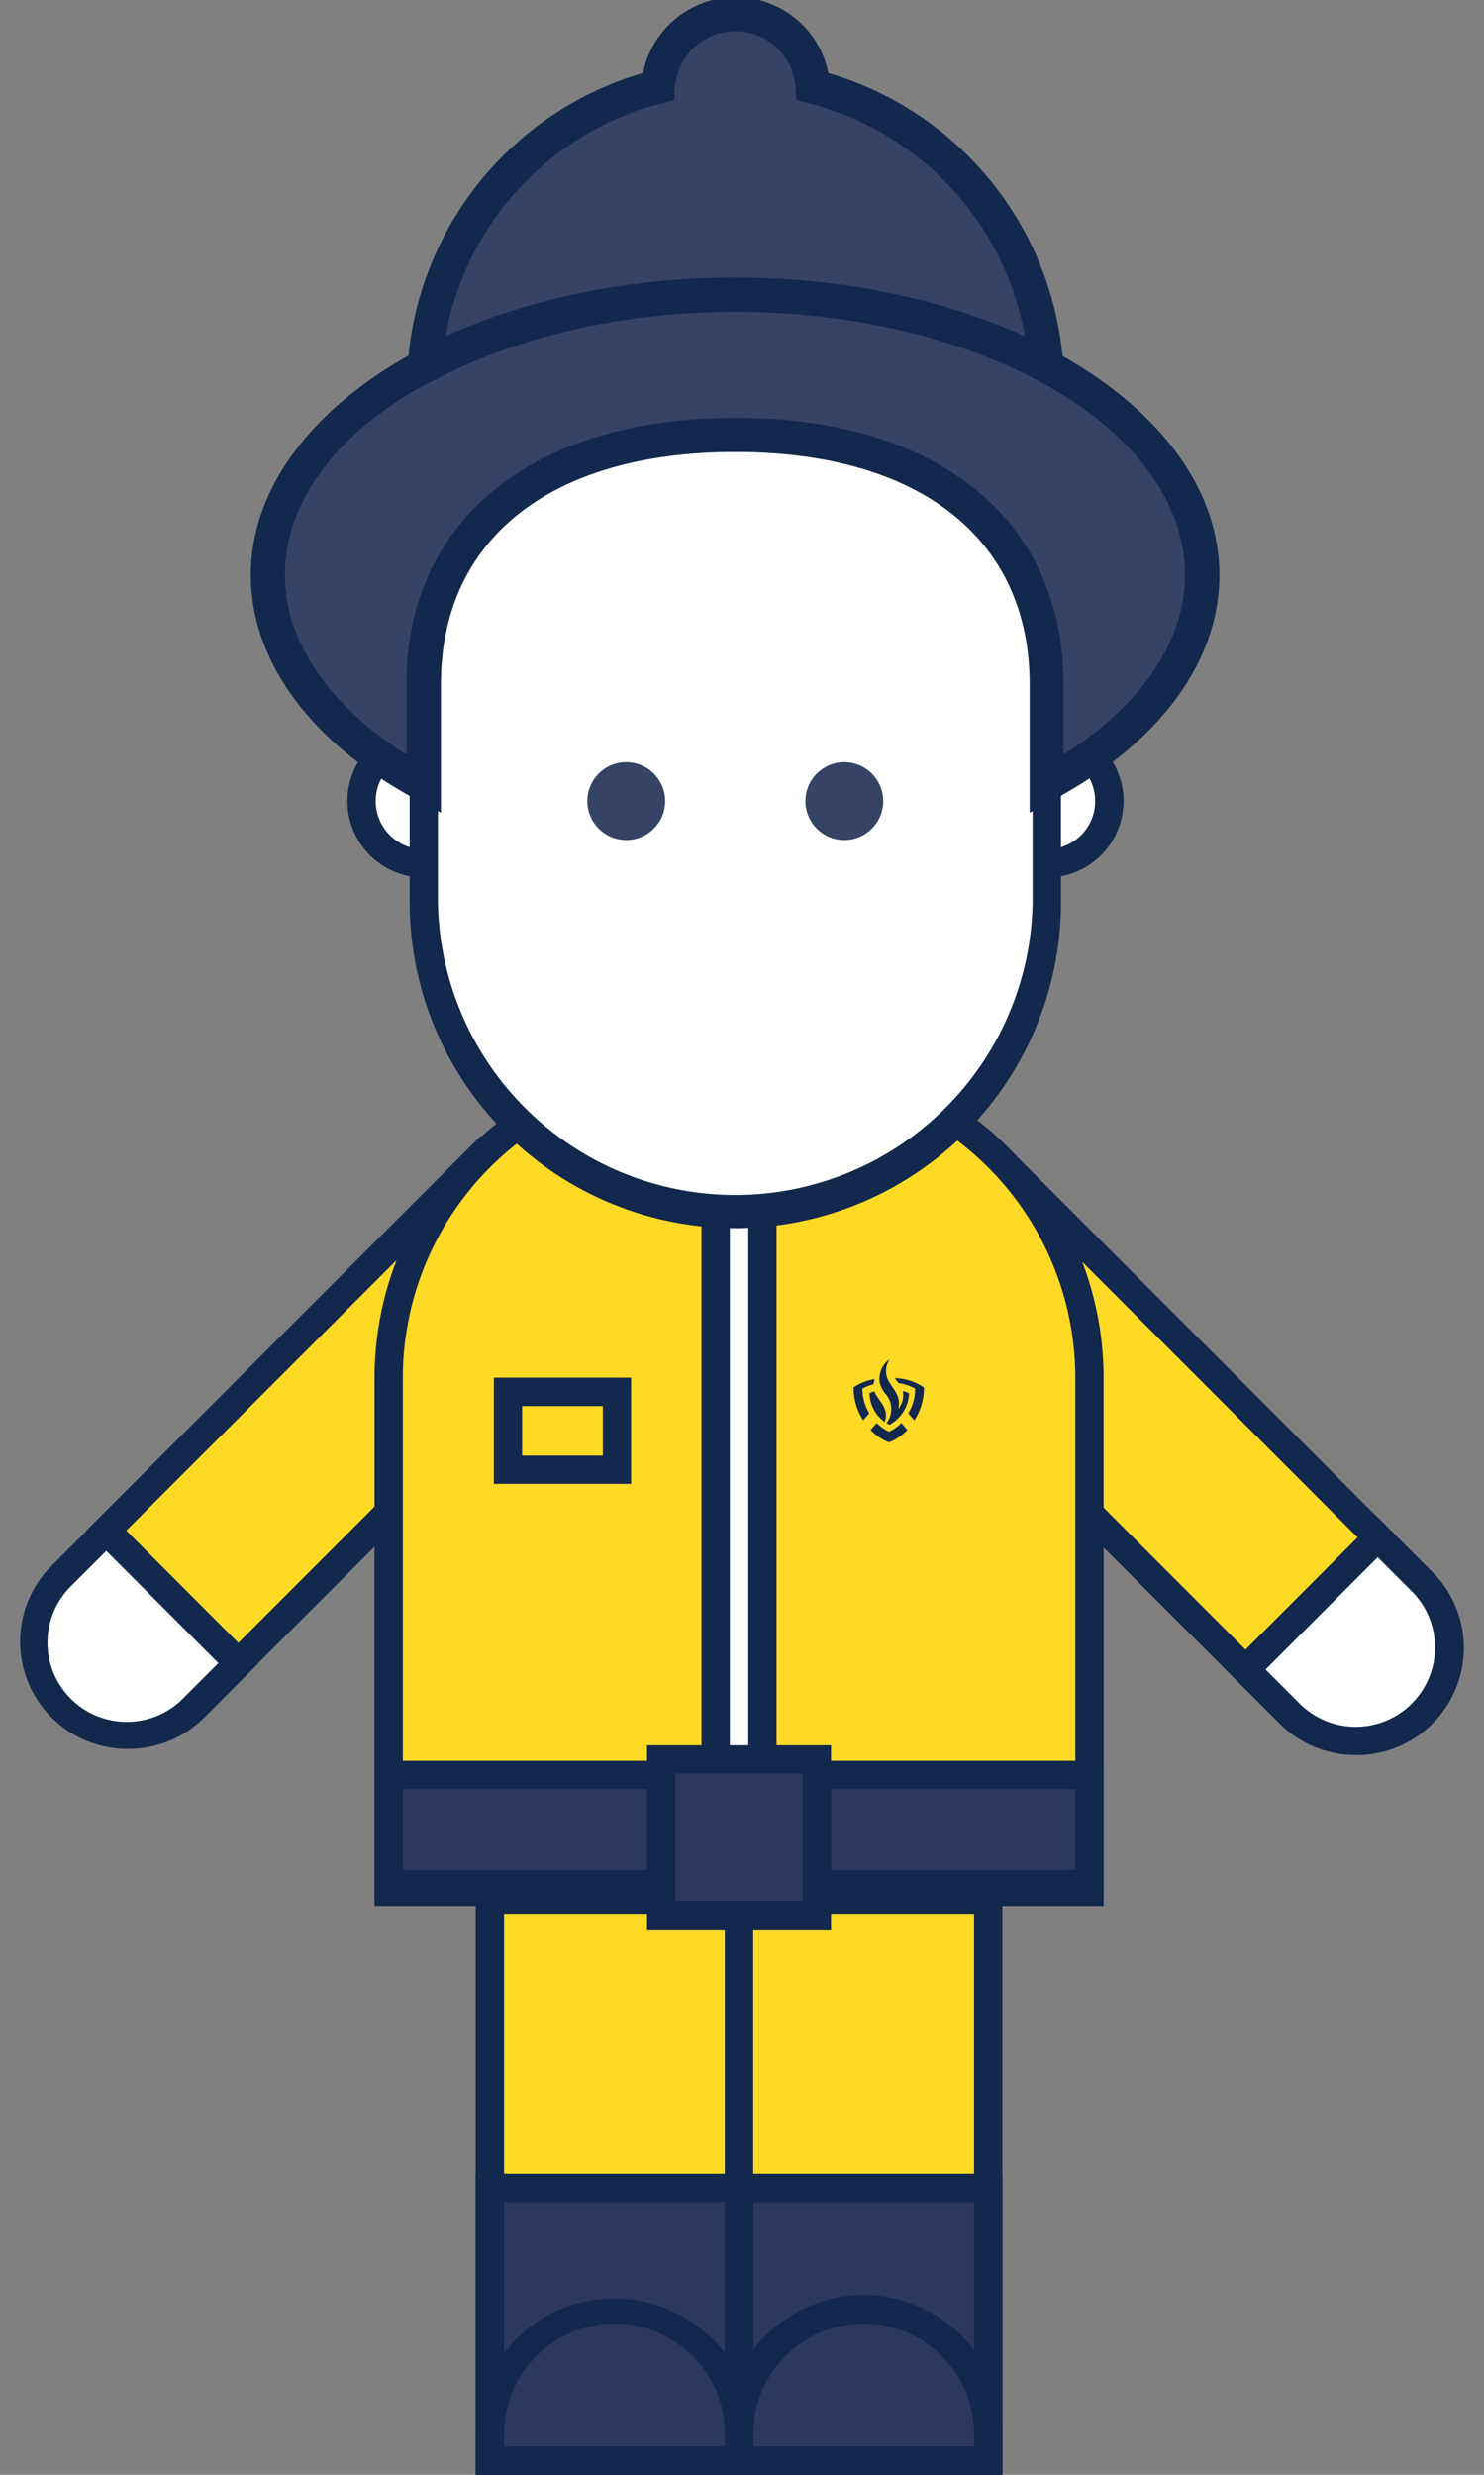 <svg viewBox="0 0 180 300" width="180" height="300" xmlns="http://www.w3.org/2000/svg"><rect x="0" y="0" width="180" height="300" fill="#808080" stroke="none"/><circle cx="51.41" cy="97.11" fill="#fff" r="7.56"/><path d="m51.41 106.38a9.27 9.27 0 1 1 9.27-9.27 9.28 9.28 0 0 1 -9.27 9.27zm0-15.11a5.84 5.84 0 1 0 5.84 5.84 5.86 5.86 0 0 0 -5.84-5.84z" fill="#12284c"/><path d="m59.42 230.28h30.22v68h-30.22z" fill="#fed925"/><path d="m91.36 300h-33.66v-71.43h33.66zm-30.22-3.43h26.79v-64.57h-26.79z" fill="#12284c"/><path d="m89.64 230.28h30.22v68h-30.22z" fill="#fed925"/><path d="m121.58 300h-33.65v-71.43h33.65zm-30.22-3.43h26.79v-64.57h-26.79z" fill="#12284c"/><path d="m104.28 160.32h64.23v22.67h-64.23z" fill="#fed925" transform="matrix(.707 .707 -.707 .707 161.33 -46.17)"/><path d="m151.09 204.8-47.85-47.8 18.46-18.45 47.84 47.84zm-42.99-47.8 43 43 13.6-13.6-43-43z" fill="#12284c"/><path d="m156.33 189.71h7.56a11.33 11.33 0 0 1 11.33 11.29 11.33 11.33 0 0 1 -11.33 11.33h-7.56a0 0 0 0 1 0 0v-22.62a0 0 0 0 1 0 0z" fill="#fff" transform="matrix(.707 .707 -.707 .707 190.71 -58.34)"/><path d="m164.44 212.75a13 13 0 0 1 -9.23-3.82l-6.55-6.55 18.45-18.46 6.56 6.56a13 13 0 0 1 -9.23 22.27zm-10.93-10.37 4.13 4.13a9.62 9.62 0 0 0 13.6-13.61l-4.13-4.13z" fill="#12284c"/><path d="m11.5 159.53h64.23v22.67h-64.23z" fill="#fed925" transform="matrix(-.707 .707 -.707 -.707 195.26 260.84)"/><path d="m28.91 204-18.45-18.45 47.84-47.84 18.46 18.46zm-13.6-18.46 13.6 13.61 43-43-13.6-13.6z" fill="#12284c"/><path d="m4.78 188.91h7.56a11.33 11.33 0 0 1 11.33 11.33 11.33 11.33 0 0 1 -11.33 11.33h-7.56a0 0 0 0 1 0 0v-22.66a0 0 0 0 1 0 0z" fill="#fff" transform="matrix(-.707 .707 -.707 -.707 165.87 331.79)"/><path d="m15.56 212a13 13 0 0 1 -9.23-22.27l6.56-6.55 18.45 18.45-6.55 6.56a13 13 0 0 1 -9.23 3.81zm-2.67-24-4.13 4.13a9.62 9.62 0 1 0 13.6 13.6l4.13-4.13z" fill="#12284c"/><path d="m84.92 129.22h9.44a37.78 37.78 0 0 1 37.79 37.78v62.34a0 0 0 0 1 0 0h-85a0 0 0 0 1 0 0v-62.34a37.78 37.78 0 0 1 37.78-37.78z" fill="#fed925"/><path d="m133.86 231.05h-88.43v-64.05a39.53 39.53 0 0 1 39.49-39.49h9.45a39.53 39.53 0 0 1 39.49 39.49zm-85-3.43h81.57v-60.62a36.11 36.11 0 0 0 -36.06-36.06h-9.45a36.11 36.11 0 0 0 -36.06 36.06z" fill="#12284c"/><path d="m47.14 215.17h85v13.22h-85z" fill="#2b3a5c"/><path d="m133.86 230.11h-88.43v-16.66h88.43zm-85-3.43h81.57v-9.8h-81.57z" fill="#12284c"/><path d="m47.14 179.77h85v5.67h-85z" fill="#fff" transform="matrix(0 -1 1 0 -92.96 272.25)"/><path d="m94.19 226.82h-9.1v-88.43h9.1zm-5.66-3.43h2.23v-81.57h-2.23z" fill="#12284c"/><path d="m80.2 213.28h18.89v18.89h-18.89z" fill="#2b3a5c"/><path d="m100.8 233.89h-22.32v-22.32h22.32zm-18.89-3.44h15.46v-15.45h-15.46z" fill="#12284c"/><path d="m59.42 265.23h30.22v33.06h-30.22z" fill="#2b3a5c"/><path d="m91.36 300h-33.66v-36.49h33.66zm-30.22-3.43h26.79v-29.63h-26.79z" fill="#12284c"/><path d="m74.53 280.34a15.11 15.11 0 0 1 15.11 15.11v2.83a0 0 0 0 1 0 0h-30.22a0 0 0 0 1 0 0v-2.83a15.11 15.11 0 0 1 15.11-15.11z" fill="#2b3a5c"/><path d="m91.36 300h-33.66v-4.55a16.83 16.83 0 1 1 33.66 0zm-30.22-3.43h26.79v-1.12a13.4 13.4 0 1 0 -26.79 0z" fill="#12284c"/><path d="m89.64 265.23h30.22v33.06h-30.22z" fill="#2b3a5c"/><path d="m121.58 300h-33.65v-36.49h33.65zm-30.22-3.43h26.79v-29.63h-26.79z" fill="#12284c"/><path d="m104.76 280.34a15.11 15.11 0 0 1 15.11 15.11v2.83a0 0 0 0 1 0 0h-30.23a0 0 0 0 1 0 0v-2.83a15.11 15.11 0 0 1 15.12-15.11z" fill="#2b3a5c"/><path d="m121.58 300h-33.65v-4.55a16.83 16.83 0 1 1 33.65 0zm-30.22-3.43h26.79v-1.12a13.4 13.4 0 1 0 -26.79 0z" fill="#12284c"/><circle cx="126.96" cy="97.11" fill="#fff" r="7.56"/><path d="m127 106.38a9.27 9.27 0 1 1 9.28-9.27 9.28 9.28 0 0 1 -9.28 9.27zm0-15.11a5.84 5.84 0 1 0 5.84 5.84 5.85 5.85 0 0 0 -5.84-5.84z" fill="#12284c"/><rect fill="#fff" height="102" rx="37.78" width="75.56" x="51.41" y="45.16"/><path d="m89.18 148.88a39.54 39.54 0 0 1 -39.49-39.49v-26.45a39.5 39.5 0 0 1 79 0v26.45a39.54 39.54 0 0 1 -39.51 39.49zm0-102a36.11 36.11 0 0 0 -36.06 36.06v26.45a36.07 36.07 0 0 0 72.13 0v-26.45a36.11 36.11 0 0 0 -36.07-36.06z" fill="#12284c"/><circle cx="102.41" cy="97.11" fill="#354364" r="4.72"/><circle cx="75.96" cy="97.11" fill="#354364" r="4.72"/><path d="m76.55 179.88h-16.65v-12.88h16.65zm-13.22-3.43h9.79v-6h-9.79z" fill="#12284c"/><path d="m89.19 35.72c-31.3 0-56.67 15.22-56.67 34 0 10.07 7.3 19.11 18.89 25.34v-12.12c0-20.86 16.91-30.22 37.78-30.22s37.81 9.36 37.81 30.22v12.12c11.59-6.23 18.89-15.27 18.89-25.34-.04-18.78-25.41-34-56.7-34z" fill="#354364"/><path d="m124.89 98.52v-15.58c0-17.63-13.35-28.15-35.7-28.15s-35.71 10.52-35.71 28.15v15.58l-3.06-1.64c-12.69-6.82-20-16.72-20-27.16 0-19.89 26.35-36.08 58.75-36.08s58.74 16.19 58.74 36.08c0 10.44-7.29 20.34-20 27.16zm-35.7-47.87c24.58 0 39.81 12.35 39.81 32.29v8.52c9.41-5.92 14.74-13.71 14.74-21.74 0-17.61-24.49-31.93-54.59-31.93s-54.6 14.32-54.6 31.93c0 8 5.33 15.82 14.74 21.74v-8.52c.04-19.94 15.31-32.29 39.9-32.29z" fill="#12284c"/><path d="m125.25 97.92v-15c0-17.85-13.48-28.51-36.07-28.51s-36.06 10.68-36.06 28.53v15l-2.53-1.35c-12.59-6.78-19.79-16.59-19.79-26.87 0-19.72 26.2-35.72 58.38-35.72s58.39 16 58.39 35.72c0 10.3-7.21 20.09-19.79 26.85zm-36.07-46.92c24.37 0 39.5 12.24 39.5 31.94v9.16c9.87-6 15.46-14.07 15.46-22.38 0-17.8-24.65-32.29-55-32.29s-55 14.49-55 32.29c0 8.31 5.59 16.36 15.46 22.38v-9.16c.09-19.7 15.22-31.94 39.58-31.94z" fill="#12284c"/><path d="m89.19 35.72c14.46 0 27.65 3.25 37.66 8.6a37.77 37.77 0 0 0 -28.29-33.83 9.4 9.4 0 0 0 -18.75 0 37.77 37.77 0 0 0 -28.29 33.83c10.01-5.32 23.2-8.6 37.67-8.6z" fill="#354364"/><g fill="#12284c"><path d="m49.19 47.92.27-3.75a39.74 39.74 0 0 1 28.54-35.32 11.46 11.46 0 0 1 22.47 0 39.74 39.74 0 0 1 28.49 35.32l.27 3.75-3.31-1.77c-10.09-5.39-23.12-8.36-36.68-8.36s-26.6 3-36.69 8.36zm40-14.28c12.72 0 25 2.52 35.13 7.12a35.61 35.61 0 0 0 -26.27-28.26l-1.45-.37-.1-1.49a7.33 7.33 0 0 0 -14.63 0l-.1 1.49-1.45.37a35.61 35.61 0 0 0 -26.27 28.26c10.1-4.6 22.41-7.12 35.14-7.12z"/><path d="m49.59 47.3.22-3.1a39.38 39.38 0 0 1 28.44-35.06 11.11 11.11 0 0 1 21.87 0 39.38 39.38 0 0 1 28.44 35.06l.22 3.1-2.78-1.47c-10.14-5.41-23.23-8.4-36.86-8.4s-26.71 3-36.85 8.4zm39.59-13.3c12.94 0 25.44 2.6 35.6 7.37a36 36 0 0 0 -26.64-29.22l-1.2-.3-.09-1.24a7.68 7.68 0 0 0 -15.33 0l-.09 1.24-1.2.3a36 36 0 0 0 -26.64 29.22c10.16-4.77 22.66-7.37 35.59-7.37z"/><path d="m107.29 170.74c-.31-.78-1-1.4-1.23-2.08a4.17 4.17 0 0 0 -.6.24 4.49 4.49 0 0 0 1.83 3.47 2.07 2.07 0 0 0 0-1.63z"/><path d="m109 167.67a5.69 5.69 0 0 1 2 .66 5.8 5.8 0 0 1 -.83 3l.74.85a7.25 7.25 0 0 0 1.16-4 6.87 6.87 0 0 0 -3.52-1.13 4.47 4.47 0 0 0 .45.62z"/><path d="m104.61 168.33a5.8 5.8 0 0 0 .83 3l-.74.85a7.25 7.25 0 0 1 -1.16-4 6.18 6.18 0 0 1 2.55-1 3 3 0 0 0 -.13.62 4.93 4.93 0 0 0 -1.35.53z"/><path d="m107.83 174.84a6.19 6.19 0 0 1 -2.23-1.5l.74-.84a5.56 5.56 0 0 0 1.49 1.06 5.43 5.43 0 0 0 1.5-1.06l.73.84a6.11 6.11 0 0 1 -2.23 1.5z"/><path d="m109 170.73a2.61 2.61 0 0 0 .51-2.11 3.33 3.33 0 0 1 .75.28 4.55 4.55 0 0 1 -2.38 3.82l-.35-.22a2.78 2.78 0 0 0 -.19-3.61 3.82 3.82 0 0 1 -.63-1.26 2.9 2.9 0 0 1 1.1-2.79h.07a2.41 2.41 0 0 0 -.25 2.23c.25.7 1.15 1.63 1.34 2.47a2.34 2.34 0 0 1 0 1.14z"/></g></svg>
